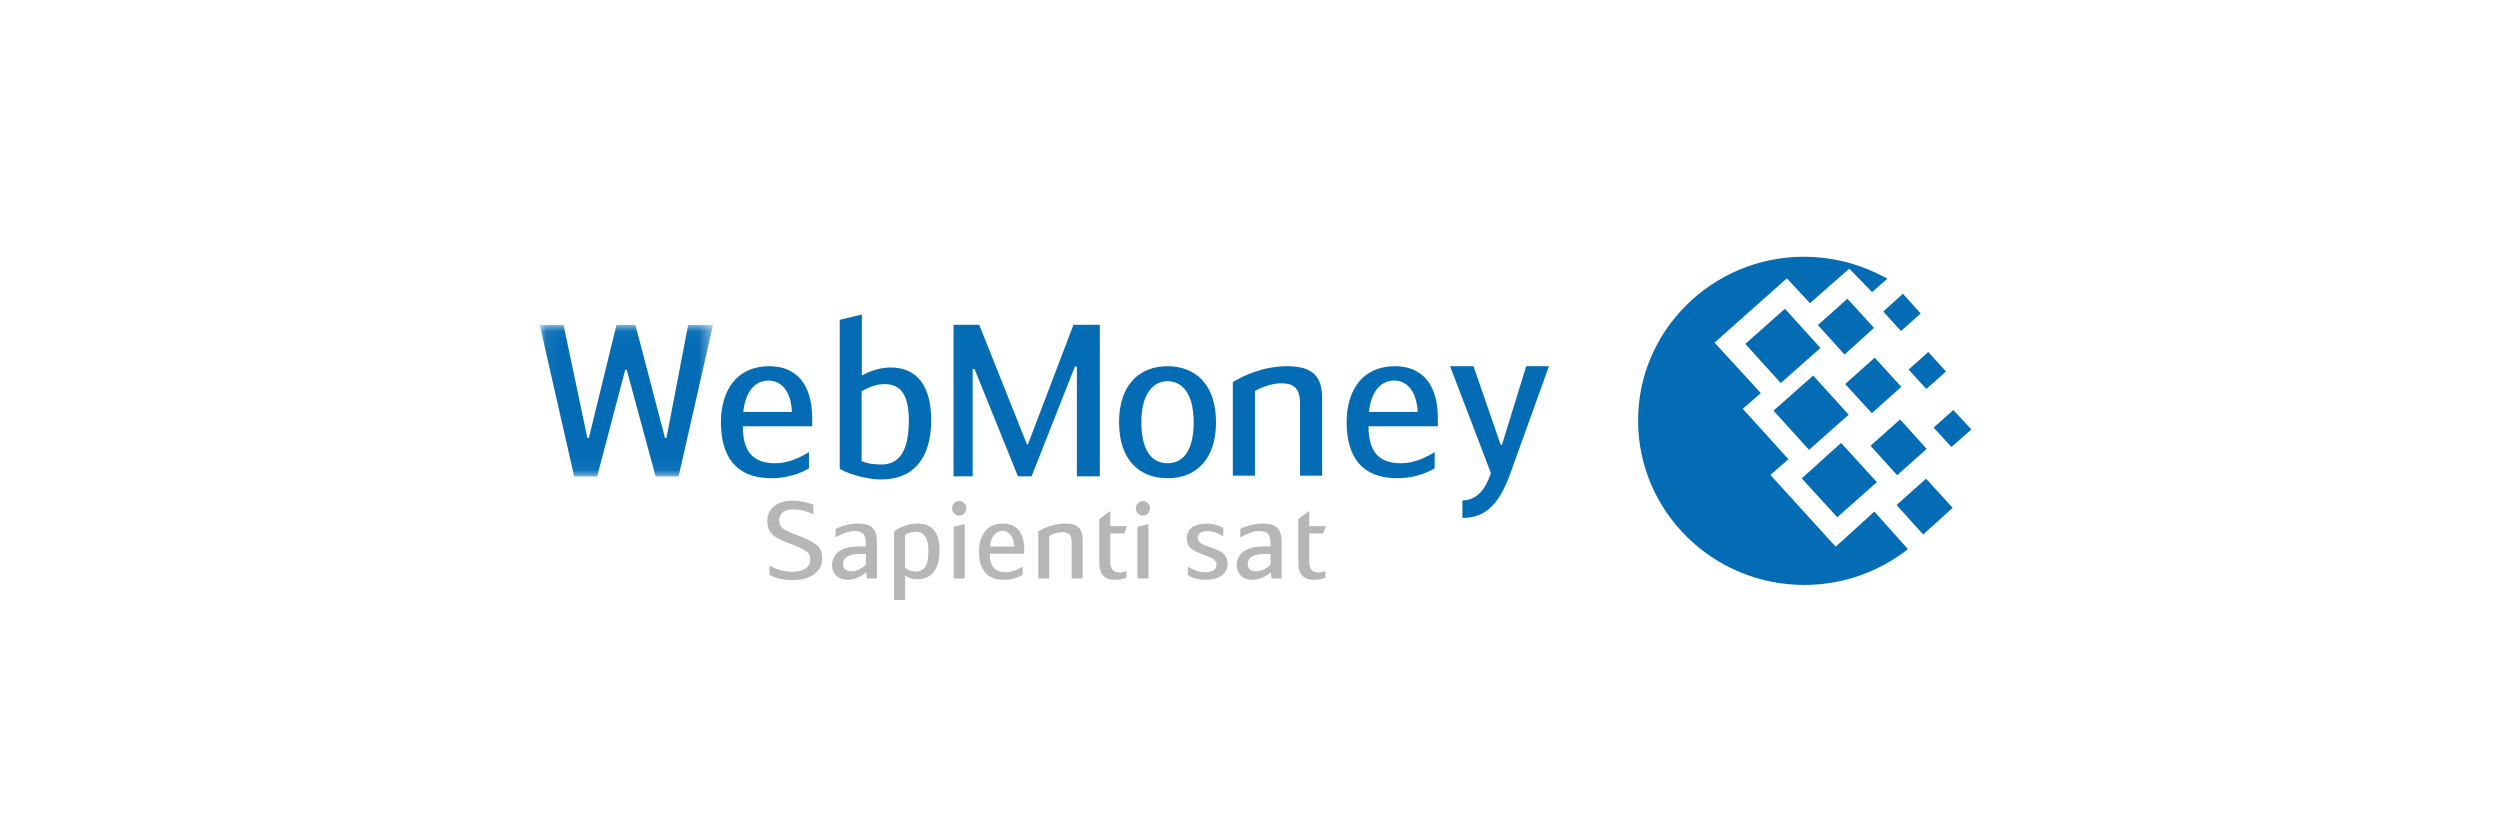 <?xml version="1.0" encoding="UTF-8"?>
<svg width="180px" height="60px" viewBox="0 0 180 60" version="1.1" xmlns="http://www.w3.org/2000/svg" xmlns:xlink="http://www.w3.org/1999/xlink">
    <rect x="0" y="0" width="180" height="60" fill="#333333" stroke="none"/>
    <!-- Generator: Sketch 59.1 (86144) - https://sketch.com -->
    <title>Group 3 Copy</title>
    <desc>Created with Sketch.</desc>
    <defs>
        <rect id="path-1" x="0" y="0" width="180" height="60"></rect>
        <polygon id="path-3" points="0.06 0.041 0.06 10.951 12.539 10.951 12.539 0.041"></polygon>
    </defs>
    <g id="Desktop" stroke="none" stroke-width="1" fill="none" fill-rule="evenodd">
        <g id="Landing-page" transform="translate(-570, -6250)">
            <g id="12" transform="translate(0, 5820)">
                <g id="Group-4-Copy-14" transform="translate(370, 350)">
                    <g id="Group-3-Copy" transform="translate(200, 80)">
                        <g id="Bitmap">
                            <mask id="mask-2" fill="white">
                                <use xlink:href="#path-1"></use>
                            </mask>
                            <use id="Mask" fill="#FFFFFF" fill-rule="nonzero" xlink:href="#path-1"></use>
                            <g id="webmoney" mask="url(#mask-2)">
                                <g transform="translate(31, 12)">
                                    <path d="M98.885,6.485 C100.757,6.485 102.538,6.914 104.137,7.681 C104.387,7.794 104.64,7.929 104.889,8.065 L103.793,9.036 L102.15,7.343 L99.319,9.825 L97.652,8.042 L92.447,12.669 L95.779,16.303 L94.478,17.431 L97.767,21.065 L96.465,22.193 L101.169,27.362 L103.953,24.834 L106.374,27.543 C105.894,27.904 105.369,28.266 104.799,28.582 C103.064,29.552 101.054,30.115 98.908,30.115 C92.309,30.115 86.944,24.812 86.944,18.29 C86.921,11.812 92.287,6.485 98.885,6.485 Z M96.693,17.567 L99.547,15.039 L102.105,17.86 L99.25,20.388 L96.693,17.567 Z M98.725,22.443 L101.556,19.892 L104.137,22.713 L101.282,25.241 L98.725,22.443 Z M94.662,12.76 L97.515,10.232 L100.072,13.053 L97.218,15.581 L94.662,12.76 Z M99.889,11.405 L102.013,9.509 L103.931,11.608 L101.808,13.527 L99.889,11.405 Z M103.68,20.095 L105.803,18.199 L107.721,20.32 L105.597,22.217 L103.68,20.095 Z M105.552,24.361 L107.676,22.465 L109.592,24.564 L107.47,26.482 L105.552,24.361 Z M106.42,14.61 L107.835,13.346 L109.113,14.746 L107.698,16.01 L106.42,14.61 Z M104.593,10.434 L106.009,9.148 L107.288,10.57 L105.871,11.834 L104.593,10.434 Z M108.223,18.786 L109.639,17.522 L110.94,18.922 L109.502,20.185 L108.223,18.786 Z M101.853,15.649 L103.977,13.753 L105.894,15.851 L103.772,17.748 L101.853,15.649 Z" id="Combined-Shape" fill="#036CB5" fill-rule="nonzero"></path>
                                    <g id="Group" stroke-width="1" fill="none" fill-rule="evenodd" transform="translate(7.8, 10.56)">
                                        <g id="Group-27" transform="translate(0, 0.793)">
                                            <g id="Fill-25-Clipped">
                                                <mask id="mask-4" fill="white">
                                                    <use xlink:href="#path-3"></use>
                                                </mask>
                                                <g id="path-1_2_"></g>
                                                <polygon id="Fill-25" fill="#036CB5" fill-rule="nonzero" mask="url(#mask-4)" points="6.323 3.272 6.215 3.272 4.193 10.951 2.541 10.951 0.06 0.041 1.775 0.041 3.49 8.182 3.597 8.182 5.587 0.041 6.95 0.041 9.079 8.182 9.186 8.182 10.748 0.041 12.539 0.041 10.058 10.951 8.404 10.951"></polygon>
                                            </g>
                                        </g>
                                        <path d="M14.715,7.1 L18.221,7.1 C18.144,5.485 17.363,4.839 16.537,4.839 C15.603,4.839 14.883,5.562 14.715,7.1 M19.445,9.994 L19.445,11.163 C18.756,11.563 17.838,11.871 16.735,11.871 C14.163,11.871 13.107,10.271 13.107,7.84 C13.107,5.5 14.286,3.807 16.583,3.807 C18.496,3.807 19.676,5.055 19.676,7.562 L19.676,8.132 L14.684,8.132 C14.684,9.977 15.434,10.793 17.012,10.793 C17.838,10.793 18.604,10.5 19.445,9.994" id="Fill-28" fill="#036CB5" fill-rule="nonzero"></path>
                                        <path d="M23.237,10.637 C23.727,10.853 24.263,10.884 24.647,10.884 C25.78,10.884 26.636,10.176 26.636,7.684 C26.636,5.729 25.932,5.098 24.907,5.098 C24.294,5.098 23.85,5.268 23.237,5.606 L23.237,10.637 L23.237,10.637 Z M23.253,4.468 C23.711,4.222 24.492,3.898 25.319,3.898 C27.218,3.898 28.244,5.221 28.244,7.684 C28.244,10.561 26.866,11.961 24.647,11.961 C23.835,11.961 22.579,11.7 21.66,11.206 L21.66,0.467 L23.253,0.083 L23.253,4.468 L23.253,4.468 Z" id="Fill-30" fill="#036CB5" fill-rule="nonzero"></path>
                                        <polygon id="Fill-32" fill="#036CB5" fill-rule="nonzero" points="35.136 9.429 35.212 9.429 38.488 0.828 40.388 0.828 40.388 11.738 38.735 11.738 38.735 3.829 38.596 3.829 35.472 11.738 34.493 11.738 31.369 4.013 31.231 4.013 31.231 11.738 29.853 11.738 29.853 0.828 31.706 0.828"></polygon>
                                        <path d="M47.144,7.839 C47.144,5.762 46.303,4.886 45.262,4.886 C44.251,4.886 43.378,5.762 43.378,7.839 C43.378,9.948 44.175,10.793 45.262,10.793 C46.348,10.793 47.144,9.948 47.144,7.839 M41.771,7.839 C41.771,5.146 43.241,3.807 45.262,3.807 C47.283,3.807 48.753,5.146 48.753,7.839 C48.753,10.47 47.36,11.871 45.262,11.871 C43.164,11.871 41.771,10.47 41.771,7.839" id="Fill-34" fill="#036CB5" fill-rule="nonzero"></path>
                                        <path d="M49.964,4.947 C50.653,4.531 52.108,3.807 53.869,3.807 C55.706,3.807 56.394,4.531 56.394,6.115 L56.394,11.686 L54.802,11.686 L54.802,6.47 C54.802,5.254 54.206,5.039 53.424,5.039 C52.813,5.039 52.031,5.316 51.556,5.593 L51.556,11.686 L49.964,11.686 L49.964,4.947 L49.964,4.947 Z" id="Fill-36" fill="#036CB5" fill-rule="nonzero"></path>
                                        <path d="M59.764,7.1 L63.27,7.1 C63.195,5.485 62.413,4.839 61.586,4.839 C60.652,4.839 59.933,5.562 59.764,7.1 M64.495,9.994 L64.495,11.163 C63.806,11.563 62.887,11.871 61.785,11.871 C59.214,11.871 58.157,10.271 58.157,7.84 C58.157,5.5 59.335,3.807 61.632,3.807 C63.547,3.807 64.726,5.055 64.726,7.562 L64.726,8.132 L59.734,8.132 C59.734,9.977 60.484,10.793 62.061,10.793 C62.887,10.793 63.654,10.5 64.495,9.994" id="Fill-38" fill="#036CB5" fill-rule="nonzero"></path>
                                        <path d="M71.086,3.807 L72.725,3.807 L69.953,11.5 C69.186,13.624 68.254,14.732 66.493,14.732 L66.493,13.471 C67.535,13.471 68.177,12.639 68.545,11.5 L65.605,3.807 L67.29,3.807 L69.25,9.47 L69.341,9.47 L71.086,3.807 Z" id="Fill-40" fill="#036CB5" fill-rule="nonzero"></path>
                                        <path d="M16.599,18.836 L16.599,18.171 C17.166,18.46 17.707,18.604 18.219,18.604 C18.645,18.604 18.972,18.526 19.2,18.368 C19.428,18.212 19.542,18 19.542,17.732 C19.542,17.464 19.449,17.263 19.261,17.129 C19.073,16.996 18.723,16.83 18.211,16.634 C18.033,16.568 17.92,16.524 17.869,16.503 C17.818,16.483 17.719,16.442 17.572,16.38 C17.425,16.319 17.329,16.272 17.283,16.241 C17.237,16.209 17.16,16.163 17.051,16.102 C16.942,16.039 16.869,15.984 16.83,15.936 C16.793,15.887 16.74,15.825 16.674,15.75 C16.609,15.676 16.564,15.602 16.541,15.527 C16.519,15.452 16.497,15.366 16.477,15.268 C16.457,15.17 16.446,15.064 16.446,14.951 C16.446,14.513 16.607,14.161 16.929,13.893 C17.252,13.626 17.696,13.492 18.264,13.492 C18.766,13.492 19.266,13.585 19.763,13.77 L19.763,14.472 C19.281,14.235 18.799,14.118 18.317,14.118 C17.978,14.118 17.724,14.189 17.557,14.333 C17.389,14.477 17.306,14.667 17.306,14.904 C17.306,15.157 17.389,15.348 17.557,15.48 C17.724,15.612 18.024,15.757 18.455,15.917 C19.195,16.189 19.705,16.436 19.983,16.658 C20.262,16.879 20.402,17.209 20.402,17.646 C20.402,18.105 20.21,18.48 19.828,18.771 C19.445,19.062 18.919,19.207 18.249,19.207 C17.636,19.207 17.085,19.083 16.599,18.836 Z M24.338,19.09 L23.616,19.09 L23.562,18.642 C23.126,19.003 22.69,19.184 22.254,19.184 C21.889,19.184 21.606,19.085 21.406,18.886 C21.205,18.688 21.105,18.437 21.105,18.133 C21.105,17.973 21.134,17.82 21.193,17.674 C21.251,17.527 21.348,17.384 21.482,17.245 C21.616,17.106 21.819,16.994 22.09,16.909 C22.362,16.824 22.688,16.781 23.068,16.781 L23.54,16.781 L23.54,16.573 C23.54,16.228 23.476,15.993 23.35,15.866 C23.222,15.74 23.01,15.677 22.711,15.677 C22.345,15.677 21.896,15.828 21.364,16.133 L21.364,15.515 C21.912,15.263 22.449,15.136 22.977,15.136 C23.489,15.136 23.844,15.242 24.041,15.454 C24.239,15.664 24.338,15.984 24.338,16.41 L24.338,19.09 L24.338,19.09 Z M23.547,17.322 L23.144,17.322 C22.312,17.322 21.896,17.572 21.896,18.071 C21.896,18.247 21.952,18.373 22.064,18.453 C22.176,18.533 22.315,18.573 22.483,18.573 C22.695,18.573 22.901,18.521 23.098,18.418 C23.296,18.316 23.446,18.197 23.547,18.063 L23.547,17.322 L23.547,17.322 Z M25.574,20.635 L25.574,15.701 C25.798,15.53 26.061,15.393 26.366,15.291 C26.67,15.188 26.969,15.136 27.263,15.136 C28.318,15.136 28.845,15.782 28.845,17.075 C28.845,17.744 28.708,18.257 28.434,18.611 C28.161,18.967 27.768,19.144 27.255,19.144 C26.9,19.144 26.604,19.054 26.366,18.875 L26.366,20.635 L25.574,20.635 L25.574,20.635 Z M26.358,15.962 L26.358,18.303 C26.459,18.401 26.587,18.473 26.742,18.523 C26.897,18.571 27.033,18.596 27.149,18.596 C27.428,18.596 27.647,18.487 27.807,18.268 C27.967,18.049 28.046,17.651 28.046,17.075 C28.046,16.607 27.964,16.263 27.8,16.048 C27.635,15.831 27.42,15.724 27.157,15.724 C26.858,15.724 26.592,15.803 26.358,15.962 Z M30.66,15.176 L30.66,19.09 L29.869,19.09 L29.869,15.368 L30.66,15.176 Z M29.747,14.04 C29.747,13.901 29.799,13.779 29.902,13.673 C30.007,13.567 30.127,13.514 30.264,13.514 C30.401,13.514 30.521,13.567 30.626,13.673 C30.729,13.779 30.781,13.901 30.781,14.04 C30.781,14.179 30.729,14.301 30.626,14.407 C30.521,14.512 30.401,14.565 30.264,14.565 C30.127,14.565 30.007,14.512 29.902,14.407 C29.799,14.301 29.747,14.179 29.747,14.04 Z M33.622,18.642 C33.988,18.642 34.391,18.508 34.832,18.241 L34.832,18.828 C34.426,19.065 33.977,19.184 33.486,19.184 C32.867,19.184 32.412,19.006 32.12,18.65 C31.829,18.295 31.683,17.798 31.683,17.16 C31.683,16.552 31.833,16.062 32.131,15.693 C32.431,15.322 32.857,15.136 33.409,15.136 C33.896,15.136 34.274,15.296 34.543,15.615 C34.812,15.935 34.946,16.403 34.946,17.021 L34.946,17.307 L32.466,17.307 C32.466,17.765 32.56,18.103 32.748,18.318 C32.935,18.535 33.227,18.642 33.622,18.642 Z M33.386,15.654 C33.148,15.654 32.948,15.75 32.786,15.939 C32.624,16.13 32.522,16.414 32.481,16.789 L34.223,16.789 C34.203,16.408 34.114,16.124 33.957,15.936 C33.8,15.748 33.61,15.654 33.386,15.654 Z M35.954,19.09 L35.954,15.708 C36.577,15.327 37.224,15.136 37.894,15.136 C38.345,15.136 38.667,15.229 38.859,15.415 C39.052,15.6 39.149,15.893 39.149,16.295 L39.149,19.09 L38.358,19.09 L38.358,16.472 C38.358,16.189 38.299,15.999 38.183,15.901 C38.066,15.803 37.896,15.754 37.673,15.754 C37.369,15.754 37.059,15.847 36.745,16.033 L36.745,19.09 L35.954,19.09 L35.954,19.09 Z M41.138,15.322 L42.34,15.322 L42.149,15.848 L41.138,15.848 L41.138,17.886 C41.138,18.401 41.356,18.658 41.792,18.658 C41.959,18.658 42.129,18.622 42.302,18.55 L42.302,19.044 C42.064,19.137 41.779,19.184 41.45,19.184 C41.069,19.184 40.791,19.074 40.613,18.854 C40.436,18.637 40.347,18.349 40.347,17.993 L40.347,14.812 L41.138,14.232 L41.138,15.322 L41.138,15.322 Z M43.888,15.176 L43.888,19.09 L43.097,19.09 L43.097,15.368 L43.888,15.176 Z M42.975,14.04 C42.975,13.901 43.027,13.779 43.131,13.673 C43.235,13.567 43.355,13.514 43.492,13.514 C43.629,13.514 43.75,13.567 43.853,13.673 C43.958,13.779 44.01,13.901 44.01,14.04 C44.01,14.179 43.958,14.301 43.853,14.407 C43.75,14.512 43.629,14.565 43.492,14.565 C43.355,14.565 43.235,14.512 43.131,14.407 C43.027,14.301 42.975,14.179 42.975,14.04 Z M49.273,15.445 L49.273,16.062 C48.893,15.805 48.508,15.677 48.117,15.677 C47.92,15.677 47.757,15.716 47.63,15.793 C47.504,15.87 47.44,15.994 47.44,16.163 C47.44,16.323 47.51,16.45 47.649,16.546 C47.789,16.641 48.008,16.738 48.308,16.835 C48.475,16.892 48.6,16.936 48.684,16.966 C48.768,16.998 48.878,17.05 49.015,17.121 C49.152,17.194 49.255,17.265 49.323,17.338 C49.391,17.41 49.453,17.505 49.509,17.623 C49.565,17.742 49.593,17.873 49.593,18.017 C49.593,18.372 49.452,18.655 49.171,18.867 C48.889,19.078 48.513,19.184 48.041,19.184 C47.514,19.184 47.075,19.07 46.725,18.843 L46.725,18.241 C47.171,18.508 47.58,18.642 47.95,18.642 C48.508,18.642 48.787,18.458 48.787,18.086 C48.787,18.015 48.77,17.947 48.737,17.886 C48.704,17.824 48.666,17.774 48.623,17.735 C48.58,17.696 48.51,17.653 48.414,17.603 C48.317,17.555 48.236,17.519 48.17,17.496 C48.105,17.473 48.001,17.436 47.859,17.384 C47.651,17.307 47.486,17.24 47.364,17.183 C47.242,17.126 47.121,17.053 46.999,16.963 C46.877,16.873 46.788,16.766 46.733,16.642 C46.677,16.519 46.649,16.372 46.649,16.202 C46.649,15.986 46.7,15.801 46.801,15.647 C46.903,15.492 47.035,15.381 47.197,15.314 C47.359,15.247 47.507,15.201 47.642,15.176 C47.776,15.149 47.909,15.136 48.041,15.136 C48.472,15.136 48.883,15.239 49.273,15.445 Z M53.476,19.09 L52.754,19.09 L52.7,18.642 C52.264,19.003 51.828,19.184 51.392,19.184 C51.027,19.184 50.744,19.085 50.544,18.886 C50.343,18.688 50.243,18.437 50.243,18.133 C50.243,17.973 50.272,17.82 50.331,17.674 C50.389,17.527 50.485,17.384 50.62,17.245 C50.755,17.106 50.957,16.994 51.228,16.909 C51.5,16.824 51.826,16.781 52.205,16.781 L52.678,16.781 L52.678,16.573 C52.678,16.228 52.614,15.993 52.488,15.866 C52.36,15.74 52.147,15.677 51.849,15.677 C51.483,15.677 51.034,15.828 50.502,16.133 L50.502,15.515 C51.05,15.263 51.587,15.136 52.114,15.136 C52.627,15.136 52.981,15.242 53.179,15.454 C53.377,15.664 53.476,15.984 53.476,16.41 L53.476,19.09 L53.476,19.09 Z M52.686,17.322 L52.282,17.322 C51.45,17.322 51.034,17.572 51.034,18.071 C51.034,18.247 51.09,18.373 51.202,18.453 C51.313,18.533 51.452,18.573 51.62,18.573 C51.833,18.573 52.038,18.521 52.236,18.418 C52.434,18.316 52.584,18.197 52.686,18.063 L52.686,17.322 L52.686,17.322 Z M55.466,15.322 L56.667,15.322 L56.477,15.848 L55.466,15.848 L55.466,17.886 C55.466,18.401 55.684,18.658 56.119,18.658 C56.287,18.658 56.456,18.622 56.629,18.55 L56.629,19.044 C56.391,19.137 56.107,19.184 55.777,19.184 C55.397,19.184 55.118,19.074 54.941,18.854 C54.763,18.637 54.674,18.349 54.674,17.993 L54.674,14.812 L55.466,14.232 L55.466,15.322 L55.466,15.322 Z" id="Sapienti-sat" fill="#B6B6B6" fill-rule="nonzero"></path>
                                    </g>
                                    <rect id="Rectangle" fill="none" x="0" y="0" width="118.8" height="36"></rect>
                                </g>
                            </g>
                        </g>
                    </g>
                </g>
            </g>
        </g>
    </g>
</svg>